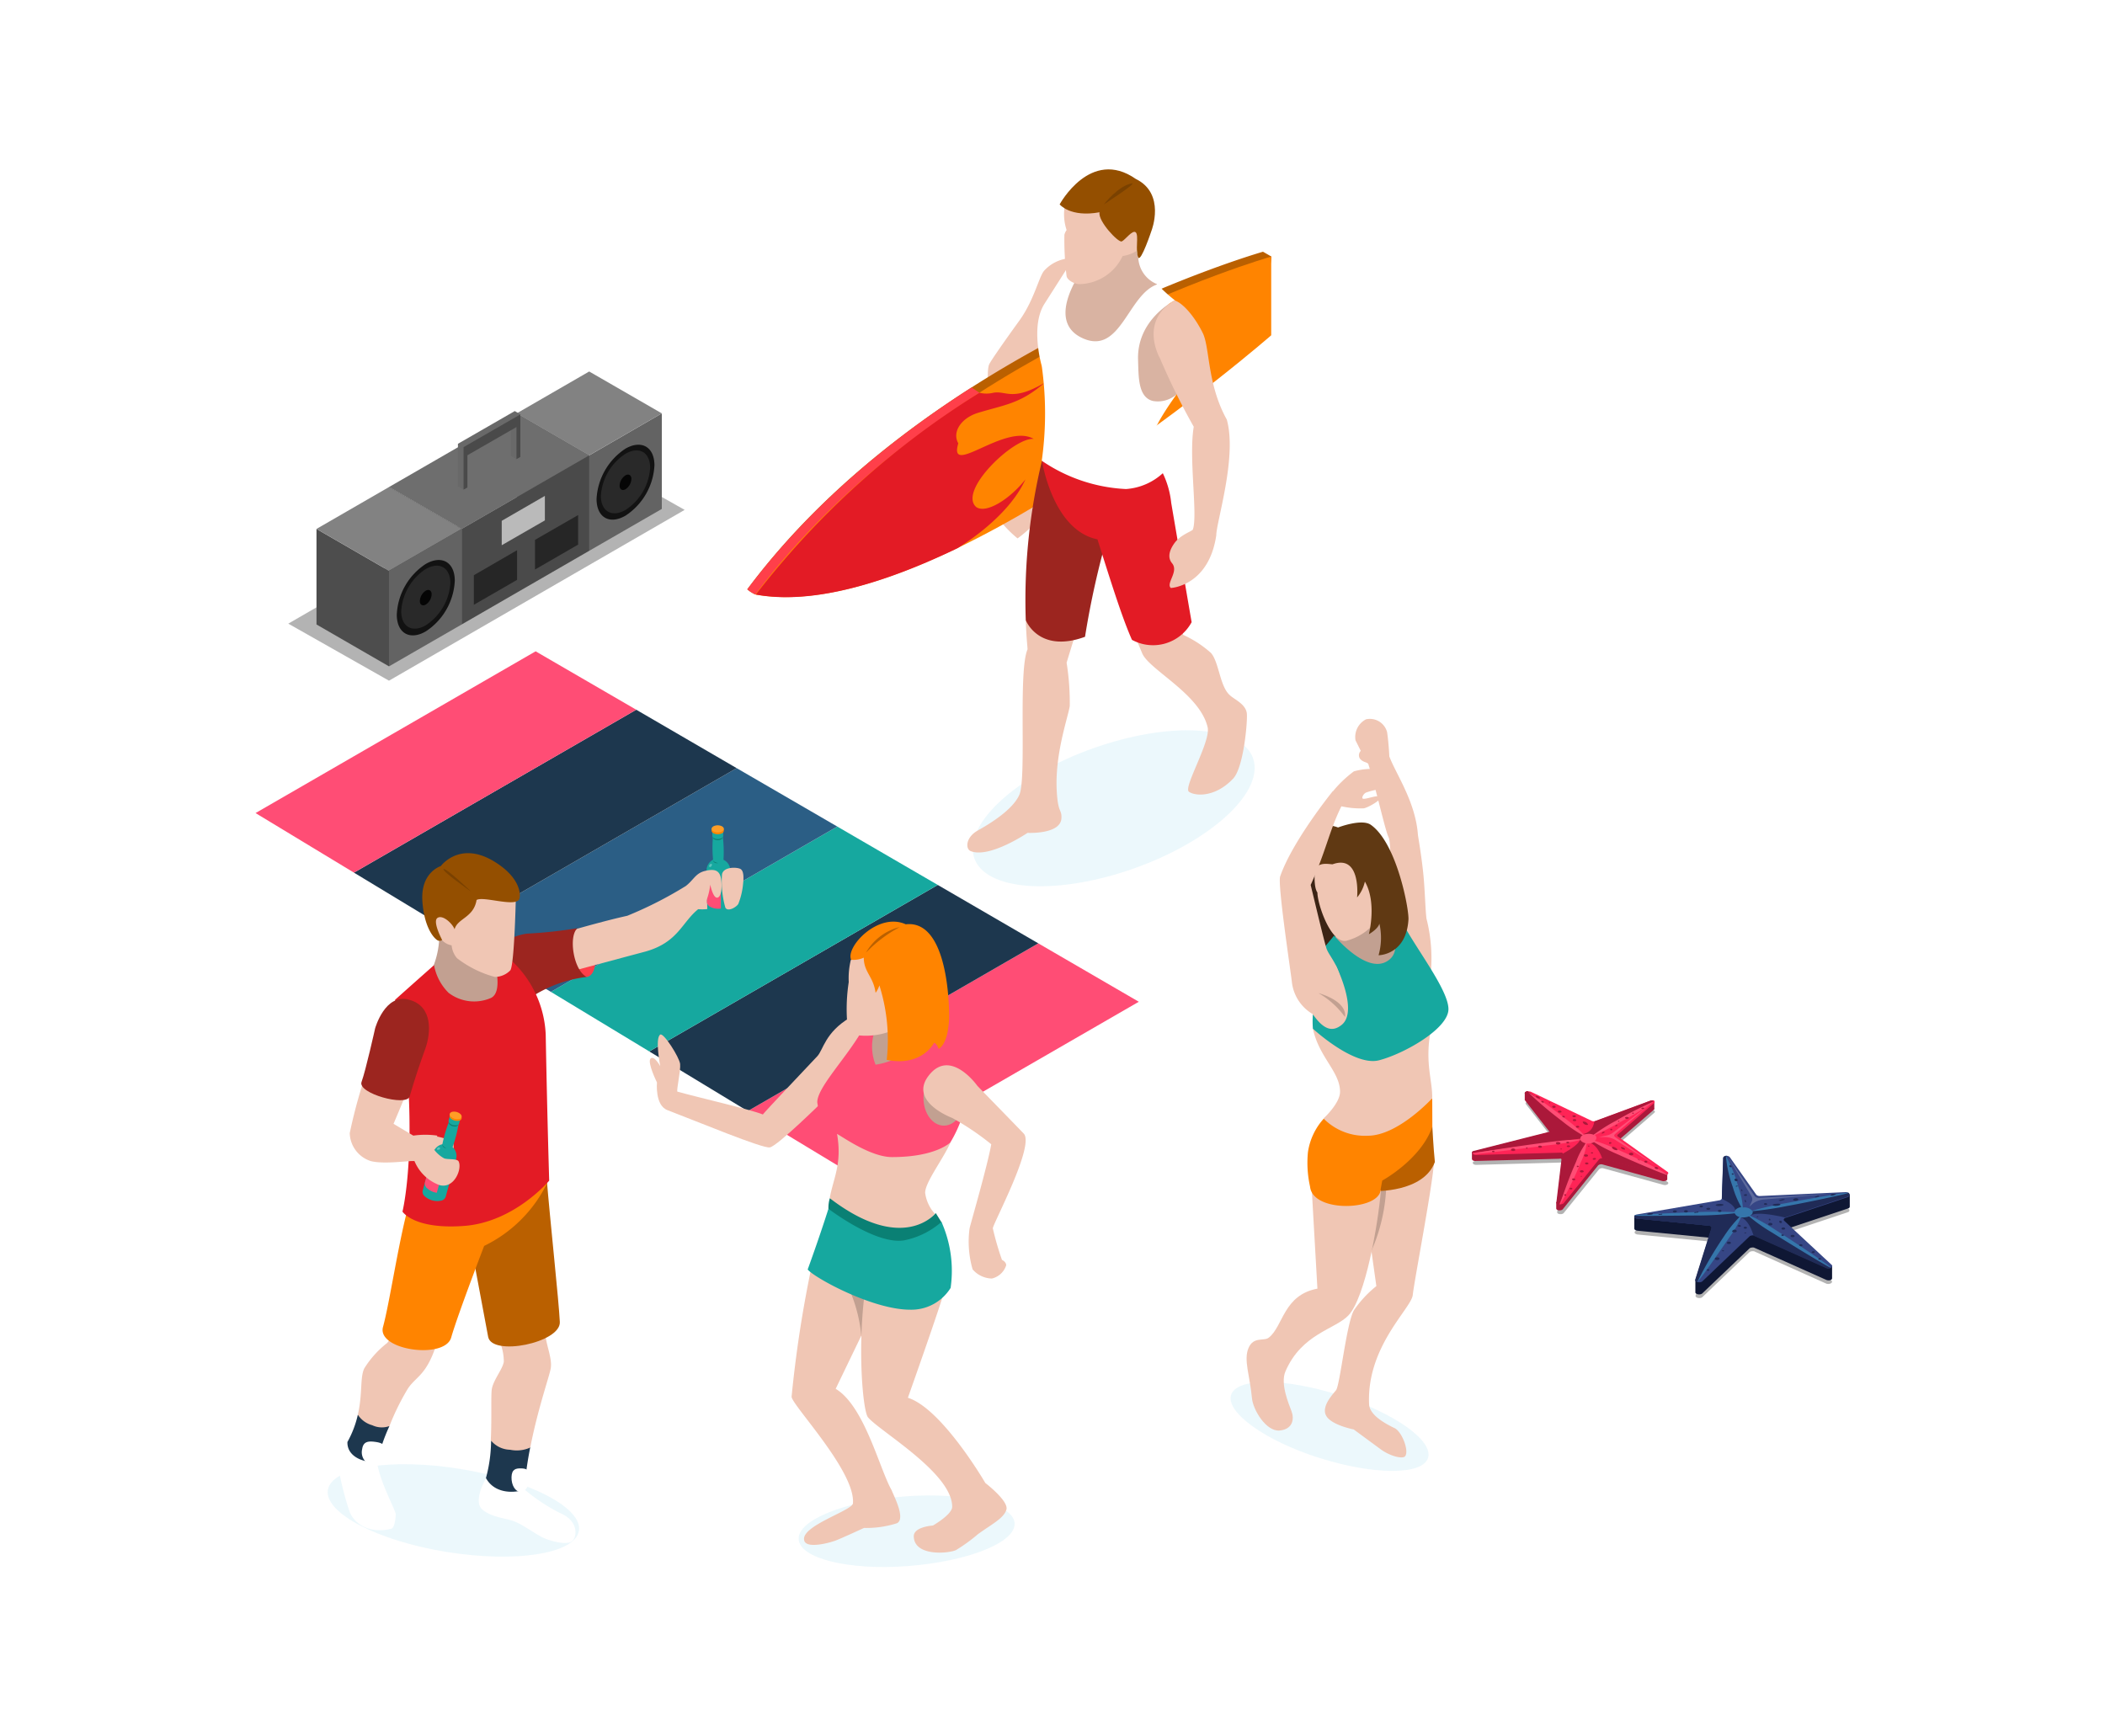 <svg xmlns="http://www.w3.org/2000/svg" viewBox="0 0 200 165"><defs><style>.cls-1,.cls-23,.cls-38{fill:#fff;}.cls-2{fill:#ff4d75;}.cls-3{fill:#1d374e;}.cls-4{fill:#16a89f;}.cls-5{fill:#2b5e85;}.cls-38,.cls-6{opacity:0.3;}.cls-7{fill:#4d4d4d;}.cls-8{fill:#636363;}.cls-9{fill:#828282;}.cls-10{fill:#2b2b2b;}.cls-11{fill:#4a4a4a;}.cls-12{fill:#bababa;}.cls-13{fill:#262626;}.cls-14{fill:#6e6e6e;}.cls-15{fill:#121212;}.cls-16{fill:#292929;}.cls-17{fill:#050505;}.cls-18{fill:#696969;}.cls-19{fill:#0f1734;}.cls-20{fill:#364685;}.cls-21{fill:#202b57;}.cls-22{fill:#3576ab;}.cls-23{opacity:0.2;}.cls-24{fill:#ab183a;}.cls-25{fill:#ff2456;}.cls-26{fill:#3eb5e5;opacity:0.1;}.cls-27{fill:#f0c6b4;}.cls-28{fill:#ba6000;}.cls-29{fill:#ff3f4a;}.cls-30{fill:#ff8400;}.cls-31{fill:#e31b25;}.cls-32{fill:#d9b3a2;}.cls-33{fill:#9c251f;}.cls-34{fill:#944f00;}.cls-35{fill:#7a4100;}.cls-36{fill:#0a8074;}.cls-37{fill:#24d2c1;}.cls-39{fill:#ff9d26;}.cls-40{fill:#c2a091;}.cls-41{fill:#3c2415;}.cls-42{fill:#603913;}</style></defs><g id="レイヤー_2" data-name="レイヤー 2"><g id="文字"><rect class="cls-1" width="200" height="165"/><polygon class="cls-2" points="71.04 105.58 80.4 111.24 108.2 95.19 98.65 89.64 71.04 105.58"/><polygon class="cls-3" points="61.69 99.91 71.04 105.58 98.65 89.64 89.1 84.09 61.69 99.91"/><polygon class="cls-4" points="52.34 94.25 61.69 99.91 89.1 84.09 79.55 78.54 52.34 94.25"/><polygon class="cls-5" points="42.98 88.58 52.34 94.25 79.55 78.54 69.99 72.99 42.98 88.58"/><polygon class="cls-3" points="33.63 82.92 42.98 88.58 69.99 72.99 60.45 67.44 33.63 82.92"/><polygon class="cls-2" points="24.28 77.26 33.63 82.92 60.45 67.44 50.89 61.89 24.28 77.26"/><polygon class="cls-6" points="65.05 48.45 36.96 64.68 27.39 59.26 55.47 43.04 65.05 48.45"/><polygon class="cls-7" points="55.98 52.34 49.09 48.36 49.09 39.28 55.98 43.27 55.98 52.34"/><polygon class="cls-8" points="62.88 48.36 55.98 52.34 55.98 43.27 62.88 39.28 62.88 48.36"/><polygon class="cls-9" points="62.88 39.28 55.98 43.27 49.09 39.28 55.98 35.3 62.88 39.28"/><polygon class="cls-10" points="43.86 59.34 36.96 55.36 36.96 46.28 43.86 50.26 43.86 59.34"/><polygon class="cls-11" points="55.98 52.34 43.86 59.34 43.86 50.26 55.98 43.27 55.98 52.34"/><polygon class="cls-12" points="51.77 49.45 47.67 51.81 47.67 49.49 51.77 47.12 51.77 49.45"/><polygon class="cls-13" points="54.93 51.75 50.83 54.12 50.83 51.3 54.93 48.94 54.93 51.75"/><polygon class="cls-13" points="49.13 52.28 49.13 55.1 45.02 57.47 45.02 54.66 49.13 52.28"/><polygon class="cls-14" points="55.98 43.27 43.86 50.26 36.96 46.28 49.09 39.28 55.98 43.27"/><polygon class="cls-7" points="36.96 63.32 30.07 59.34 30.07 50.26 36.96 54.24 36.96 63.32"/><polygon class="cls-8" points="43.86 59.34 36.96 63.32 36.96 54.24 43.86 50.26 43.86 59.34"/><polygon class="cls-9" points="43.86 50.26 36.96 54.24 30.07 50.26 36.96 46.28 43.86 50.26"/><path class="cls-15" d="M59.43,42.63c1.52-.87,2.75-.16,2.75,1.59A6.08,6.08,0,0,1,59.43,49c-1.52.88-2.75.17-2.75-1.59A6.1,6.1,0,0,1,59.43,42.63Z"/><path class="cls-16" d="M59.43,43.12c1.29-.75,2.34-.15,2.34,1.34a5.17,5.17,0,0,1-2.34,4c-1.29.74-2.34.14-2.34-1.35A5.15,5.15,0,0,1,59.43,43.12Z"/><path class="cls-17" d="M59.43,45.17c.31-.18.56,0,.56.32a1.23,1.23,0,0,1-.56,1c-.31.18-.56,0-.56-.33A1.23,1.23,0,0,1,59.43,45.17Z"/><path class="cls-15" d="M40.45,53.59c1.52-.88,2.76-.17,2.76,1.59A6.09,6.09,0,0,1,40.45,60c-1.52.88-2.75.16-2.75-1.59A6.08,6.08,0,0,1,40.45,53.59Z"/><path class="cls-16" d="M40.45,54.07c1.29-.74,2.34-.14,2.34,1.35a5.18,5.18,0,0,1-2.34,4c-1.29.74-2.33.14-2.33-1.35A5.17,5.17,0,0,1,40.45,54.07Z"/><path class="cls-17" d="M40.45,56.13c.31-.18.56,0,.56.32a1.22,1.22,0,0,1-.56,1c-.3.18-.56,0-.56-.32A1.24,1.24,0,0,1,40.45,56.13Z"/><polygon class="cls-18" points="49.44 39.38 49.07 43.63 48.53 43.32 48.53 40.26 44.04 42.49 44.04 46.53 43.51 46.22 43.51 42.17 48.91 39.06 49.44 39.38"/><polygon class="cls-11" points="49.44 43.42 49.07 43.63 49.07 40.58 44.41 43.26 44.41 46.32 44.04 46.53 44.04 42.49 49.44 39.38 49.44 43.42"/><path class="cls-6" d="M175.33,114.79l-8.11.37a.45.45,0,0,1-.33-.11l-2.54-3.6a.46.46,0,0,0-.35-.1h0a.32.32,0,0,0-.27.17l-.13,3.89c0,.08-.12.14-.25.16l-7.8,1.34c-.32.06-.33.32,0,.39l6.85.67c.16,0,.25.13.23.22l-1.53,4.92c-.05.21.4.32.63.16l4.5-4.3a.52.52,0,0,1,.2-.07.91.91,0,0,1,.23,0l6.87,3.08c.31.1.66-.1.49-.28l-4.48-4.27c-.08-.09-.05-.2.08-.26l6-2C175.84,115,175.67,114.78,175.33,114.79Z"/><path class="cls-19" d="M171.75,114.61l-4.54.2a.44.44,0,0,1-.33-.1l-2.54-3.61a.46.46,0,0,0-.35-.1h0a.32.32,0,0,0-.27.17l-.13,3.89c0,.08-.12.14-.25.17l-3.55.61-.05-.26-4.46,0v1.16h0c0,.08.08.17.24.2l6.86.67c.16,0,.26.13.24.22l-1.18,3.81h-.36v1.12c-.05.21.41.32.64.16l4.51-4.3a.4.4,0,0,1,.19-.07.58.58,0,0,1,.23,0l6.89,3.08c.26.09.54,0,.53-.18h0v-1.13l-1.93-1.21-.16.29-2.44-2.33c-.08-.08-.05-.19.08-.25l6-2a.18.18,0,0,0,.13-.16h0v-1.16h-4Z"/><path class="cls-20" d="M175.34,113.28l-8.13.37a.49.49,0,0,1-.33-.11l-2.54-3.6a.46.46,0,0,0-.35-.11h0a.32.32,0,0,0-.27.17l-.13,3.9a.3.3,0,0,1-.25.16l-7.81,1.34c-.33.06-.33.33,0,.39l6.86.68c.16,0,.26.12.24.22l-1.54,4.92c-.05.21.41.32.64.16l4.51-4.3a.4.4,0,0,1,.19-.07.45.45,0,0,1,.23,0l6.89,3.08c.31.1.66-.1.49-.28L169.52,116c-.08-.09-.05-.19.08-.26l6-2C175.85,113.52,175.68,113.27,175.34,113.28Z"/><path class="cls-21" d="M165.16,115.25s-9.84.22-9.87.26,0,.24.21.28l6.86.68c.16,0,.26.12.24.22l-1.54,4.92c0,.11.08.19.22.22l4.14-6.28S165.88,115.26,165.16,115.25Z"/><path class="cls-21" d="M165.43,115.68c.86.37,1.14,1.72,1.2,1.75l6.89,3.08a.52.52,0,0,0,.43,0l-7.8-5C166.07,115.41,165.35,115.69,165.43,115.68Z"/><path class="cls-21" d="M175.62,113.34a107.41,107.41,0,0,1-10.79,1.94c-1,0-9.53.22-9.54.23s0,.24.21.28l6.86.68,2.74-1.15,1.2.23c.46-.56,3.3.14,3.3.14l6-2C175.76,113.56,175.75,113.42,175.62,113.34Z"/><path class="cls-21" d="M164,109.83h0a.32.32,0,0,0-.27.17l-.13,3.9c0,.07,1.45.57,1.25,1.3,0,0,.8-.34.73-.41l-1.56-5Z"/><path class="cls-22" d="M175.62,113.34c-.05-.08-4.15.64-6,1a29.88,29.88,0,0,0-3.14.71,1,1,0,0,0-.89-.31,6.89,6.89,0,0,0-.42-1.93,14.47,14.47,0,0,0-1.19-3,11.38,11.38,0,0,0,.66,3,8.57,8.57,0,0,0,.8,1.89c-.37.06-.62.25-.63.47-.41,0-1.77-.06-3.38,0-1.94.06-6.16.25-6.15.33s4.24,0,6.17,0a33.08,33.08,0,0,0,3.37-.21s0,0,0,0a.62.62,0,0,0,.46.35,11.22,11.22,0,0,0-1.44,1.78,37.62,37.62,0,0,0-2.58,4.4c.13,0,2.36-3.24,3.08-4.28a8.7,8.7,0,0,0,1.07-1.87,1.4,1.4,0,0,0,.41,0,1.58,1.58,0,0,0,.36-.09,15.44,15.44,0,0,0,2.15,1.52c1.31.82,5.49,3.4,5.6,3.34s-3.9-2.73-5.21-3.55a18.21,18.21,0,0,0-2.44-1.37c.19-.11.29-.27.23-.43h0a32.77,32.77,0,0,0,3.27-.49C171.64,114.27,175.66,113.42,175.62,113.34Z"/><path class="cls-23" d="M166.72,113.67l-2.5-3.65,2.2,3.67a.54.54,0,0,1,0,.52l-.2.44.3-.27a2,2,0,0,1,1.09-.4l6.09-.52-6.58.37A.52.52,0,0,1,166.72,113.67Z"/><path class="cls-21" d="M162.12,114.88c0,.05.11.09.22.08s.17-.07.16-.12-.12-.09-.23-.07S162.1,114.83,162.12,114.88Z"/><path class="cls-21" d="M163.22,115.08a.2.2,0,0,0,.2.08c.09,0,.16-.06.14-.12a.2.2,0,0,0-.2-.08C163.26,115,163.2,115,163.22,115.08Z"/><path class="cls-21" d="M161.47,114.65c0,.06.11.09.2.08s.15-.06.14-.11-.11-.09-.2-.08S161.45,114.6,161.47,114.65Z"/><path class="cls-21" d="M160,115.12c0,.06.12.1.22.09s.17-.07.15-.13-.12-.1-.22-.09S160,115.06,160,115.12Z"/><path class="cls-21" d="M158.19,115.11a.09.09,0,0,0,.1,0s.07,0,.06,0,0,0-.09,0S158.18,115.08,158.19,115.11Z"/><path class="cls-21" d="M157.56,115.42a.26.26,0,0,0,.2,0c.1,0,.18,0,.17-.06s-.1,0-.2,0S157.55,115.39,157.56,115.42Z"/><path class="cls-21" d="M165.44,113s0,.05,0,.1.06.1.09.09.05-.05,0-.1S165.48,113,165.44,113Z"/><path class="cls-21" d="M165.69,113.57a.17.17,0,0,0,.17.06c.08,0,.13,0,.12-.09s-.09-.06-.17-.05S165.68,113.53,165.69,113.57Z"/><path class="cls-21" d="M165.78,114s0,.06,0,.13.06.12.1.12,0-.07,0-.13S165.81,114,165.78,114Z"/><path class="cls-21" d="M164.91,112a.11.11,0,0,0-.11.14.19.19,0,0,0,.19.1c.08,0,.13-.07.11-.13A.18.18,0,0,0,164.91,112Z"/><path class="cls-21" d="M164.6,111.5s-.08,0-.06.07a.1.1,0,0,0,.1.05c.05,0,.08,0,.07-.07A.1.1,0,0,0,164.6,111.5Z"/><path class="cls-21" d="M164.92,112.74a.09.09,0,0,0,.1,0s.08,0,.07-.06-.06,0-.1,0S164.91,112.71,164.92,112.74Z"/><path class="cls-21" d="M164.39,110.73c-.06,0-.1,0-.08.1a.12.12,0,0,0,.14.08c.06,0,.09,0,.07-.1A.13.13,0,0,0,164.39,110.73Z"/><path class="cls-21" d="M167.59,114.43a.19.19,0,0,0,.18.06c.08,0,.13,0,.12-.09a.16.16,0,0,0-.17-.07C167.63,114.34,167.58,114.38,167.59,114.43Z"/><path class="cls-21" d="M168.76,114.39c-.21,0-.36.08-.34.13s.19.08.4.06.36-.08.34-.14S169,114.36,168.76,114.39Z"/><path class="cls-21" d="M163.37,114.4c-.21,0-.37.07-.36.12s.19.09.39.08.37-.07.36-.12S163.57,114.39,163.37,114.4Z"/><path class="cls-21" d="M169,114.08s.15.06.31,0,.28-.06.27-.1-.16-.06-.32,0S169,114,169,114.08Z"/><path class="cls-21" d="M156.76,115.28c-.16,0-.28.06-.27.1s.15.07.32.05.28-.07.26-.11S156.92,115.26,156.76,115.28Z"/><path class="cls-21" d="M171.83,113.94c-.1,0-.19,0-.18,0h.2a.53.53,0,0,0,.19,0Z"/><path class="cls-21" d="M158.94,115.13c0,.05.12.09.22.08s.18-.07.17-.12-.12-.09-.23-.08S158.92,115.07,158.94,115.13Z"/><path class="cls-21" d="M161.16,115.16c-.1,0-.18,0-.18.07s.11,0,.22,0,.18,0,.17-.07S161.27,115.15,161.16,115.16Z"/><path class="cls-21" d="M170.36,114c0,.07.15.11.29.1s.23-.08.21-.15-.15-.11-.29-.09S170.34,114,170.36,114Z"/><path class="cls-21" d="M172.41,113.75s.12.07.23,0,.2,0,.19-.09-.12-.06-.23,0S172.4,113.71,172.41,113.75Z"/><path class="cls-21" d="M173.92,113.59s.13.06.28,0,.24-.06.23-.1-.14-.06-.28-.05S173.9,113.55,173.92,113.59Z"/><path class="cls-21" d="M168.11,115.81s-.06,0-.05.08.06.08.1.07.06,0,.05-.08A.09.09,0,0,0,168.11,115.81Z"/><path class="cls-21" d="M169.14,116a.08.08,0,0,0-.08.12.14.14,0,0,0,.15.1.1.1,0,0,0,.09-.13A.15.15,0,0,0,169.14,116Z"/><path class="cls-21" d="M168,116.35c0,.06.13.1.24.09s.18-.07.16-.14-.13-.11-.24-.1S168,116.28,168,116.35Z"/><path class="cls-21" d="M166.88,115.65s.06,0,.11,0,.08,0,.07-.06a.1.1,0,0,0-.1,0C166.91,115.6,166.87,115.63,166.88,115.65Z"/><path class="cls-21" d="M170.13,117.47c0,.06.12.1.23.09s.17-.07.15-.13-.12-.1-.23-.09S170.11,117.41,170.13,117.47Z"/><path class="cls-21" d="M170.94,118.34s.1.09.19.08.15-.06.13-.11-.1-.09-.19-.08S170.92,118.29,170.94,118.34Z"/><path class="cls-21" d="M172.12,119a.17.17,0,0,0,.17.06c.08,0,.14,0,.12-.1s-.09-.07-.17-.06S172.11,119,172.12,119Z"/><path class="cls-21" d="M171,117.77s0,0,.08,0,.06,0,.05,0,0,0-.07,0S171,117.75,171,117.77Z"/><path class="cls-21" d="M169.26,116.76c0,.06.11.09.21.08s.16-.06.14-.12a.21.21,0,0,0-.21-.08C169.31,116.65,169.25,116.71,169.26,116.76Z"/><path class="cls-21" d="M169.24,117.38s.07.06.14.06.11,0,.09-.08-.07-.07-.14-.06S169.23,117.34,169.24,117.38Z"/><path class="cls-21" d="M172.76,119.64s.08.07.15.06.12,0,.11-.08-.08-.08-.15-.07S172.74,119.6,172.76,119.64Z"/><path class="cls-21" d="M165.67,116.68a.18.18,0,0,0,.19.07c.08,0,.14-.06.12-.11a.19.19,0,0,0-.18-.07C165.71,116.58,165.66,116.63,165.67,116.68Z"/><path class="cls-21" d="M165.11,116.5s.09.08.17.07.13,0,.12-.1a.19.19,0,0,0-.18-.06C165.14,116.42,165.09,116.46,165.11,116.5Z"/><path class="cls-21" d="M164.57,117c0,.07.14.11.26.1s.2-.08.18-.15a.26.26,0,0,0-.26-.1C164.63,116.89,164.55,117,164.57,117Z"/><path class="cls-21" d="M164.08,118.12c0,.06.12.1.22.09s.18-.07.16-.13-.12-.11-.23-.09S164.06,118.05,164.08,118.12Z"/><path class="cls-21" d="M162.94,119.63c0,.07.14.12.26.1s.2-.08.18-.15a.26.26,0,0,0-.26-.1C163,119.49,162.92,119.56,162.94,119.63Z"/><path class="cls-21" d="M163.59,118.85s.06.05.12.05.09,0,.08-.07-.07,0-.12,0S163.58,118.82,163.59,118.85Z"/><path class="cls-21" d="M165.73,117.19s.05,0,.1,0,.08,0,.07-.06-.06,0-.1,0S165.72,117.16,165.73,117.19Z"/><path class="cls-21" d="M162.16,120.7s.07.07.14.06.12,0,.11-.09-.08-.06-.15-.06S162.14,120.66,162.16,120.7Z"/><path class="cls-6" d="M153.72,108.94a.12.12,0,0,1,0-.2l3.46-3a.13.13,0,0,0,0-.21h0a.49.49,0,0,0-.36,0l-5.22,1.93a.56.56,0,0,1-.34,0l-5.77-2.76c-.25-.11-.6,0-.53.2l2.63,3.37c0,.08,0,.17-.18.21l-7.3,1.85c-.29.08-.21.34.12.36l8-.22.19,0a.18.18,0,0,1,.08.12l-.55,4.61c0,.19.47.24.62.07l3.36-4.16a.46.46,0,0,1,.38-.1l5.78,1.59c.3.05.54-.15.35-.29Z"/><path class="cls-24" d="M153.72,108.6a.11.11,0,0,1,0-.19l3.46-3a.11.11,0,0,0,0-.09h0v-.61h-.66v.53l-5,1.85a.44.44,0,0,1-.34,0l-5.76-2.75v-.48h-.55v.62h0a.09.09,0,0,0,0,.05l2.63,3.37c0,.09,0,.18-.18.22l-6.74,1.36h-.73v.62c0,.1.08.21.29.22l8-.21a.38.38,0,0,1,.19,0s.08.07.08.11l-.48,4h-.07v.61c0,.2.47.25.62.08l3.36-4.17a.46.46,0,0,1,.38-.1l5.78,1.6c.23,0,.41-.07.41-.19v-.58h-.71Z"/><path class="cls-25" d="M153.72,108a.12.12,0,0,1,0-.2l3.46-3c.07-.07,0-.15,0-.21h0a.49.49,0,0,0-.36,0l-5.22,1.93a.56.56,0,0,1-.34,0l-5.77-2.76c-.25-.12-.6,0-.53.19l2.63,3.38c0,.08,0,.17-.18.21l-7.3,1.85c-.29.08-.21.34.12.36l8-.22a.53.53,0,0,1,.19,0,.18.18,0,0,1,.08.12l-.55,4.61c0,.19.47.24.62.07l3.36-4.17a.46.46,0,0,1,.38-.09l5.78,1.59c.3,0,.54-.15.35-.3Z"/><path class="cls-24" d="M145.15,103.69c-.17,0-.32.12-.27.23l2.63,3.38c0,.08,0,.17-.18.21l-7.3,1.85c-.14,0-.2.12-.17.2l10.42-1.38s.62,0,.27-.28C150.55,107.9,145.22,103.68,145.15,103.69Z"/><path class="cls-24" d="M150.11,108.24c0,.57-1.69,1.39-1.69,1.43l-.55,4.61c0,.1.13.16.27.17l2.58-6C150.79,108.39,150.06,108.22,150.11,108.24Z"/><path class="cls-24" d="M145.15,103.69c-.17,0-.32.12-.27.23l2.63,3.38,2.91.61.31.66c1-.09,1.5,1.52,1.5,1.52l5.78,1.59a.38.38,0,0,0,.41-.14,68.81,68.81,0,0,1-8.08-3.76C149.78,107.37,145.17,103.69,145.15,103.69Z"/><path class="cls-24" d="M157.1,104.61h0a.49.49,0,0,0-.36,0l-5.22,1.93c-.11,0,0,.93-1.08,1.22a3.66,3.66,0,0,0,.91.11l5.76-3.23h0Z"/><path class="cls-2" d="M154.06,109.4a20,20,0,0,0-2.54-1,.32.32,0,0,0,0-.55,20,20,0,0,0,2.33-1.18,28.9,28.9,0,0,0,3.3-2,32.55,32.55,0,0,0-3.64,1.84,15.84,15.84,0,0,0-2.09,1.32,1.27,1.27,0,0,0-.94,0,11.84,11.84,0,0,0-1.71-1.5,38.3,38.3,0,0,0-3.58-2.54,35.23,35.23,0,0,0,3.19,2.71,15,15,0,0,0,2,1.38h0a.35.35,0,0,0-.22.39,28.77,28.77,0,0,0-3.09.27c-1.74.21-7.17,1-7.14,1.11s5.5-.62,7.24-.83a27,27,0,0,0,3-.49.49.49,0,0,0,.19.19,1.05,1.05,0,0,0,.31.12,7.1,7.1,0,0,0-.91,1.72,37.13,37.13,0,0,0-1.56,4.18,33.94,33.94,0,0,0,2-4.11,6.51,6.51,0,0,0,.56-1.77,1.22,1.22,0,0,0,.69-.13h0a16.93,16.93,0,0,0,2.33,1.19c1.39.64,4.57,2,4.66,1.92S155.46,110,154.06,109.4Z"/><path class="cls-23" d="M153.43,107.78l3.55-3-3.73,2.85a1.58,1.58,0,0,1-.67.28l-.69.14h.52a2,2,0,0,1,1.08.28l3.81,2.42-3.85-2.71A.16.16,0,0,1,153.43,107.78Z"/><path class="cls-24" d="M149.48,106.37c-.06,0-.06.1,0,.14a.29.29,0,0,0,.24,0c.06,0,.05-.09,0-.14A.27.27,0,0,0,149.48,106.37Z"/><path class="cls-24" d="M149.78,107c-.06,0-.06.1,0,.13a.22.22,0,0,0,.22,0c.06,0,.06-.09,0-.13A.28.28,0,0,0,149.78,107Z"/><path class="cls-24" d="M149.45,106c-.07,0-.07.1,0,.13a.24.24,0,0,0,.23,0c.06,0,.06-.09,0-.13A.28.28,0,0,0,149.45,106Z"/><path class="cls-24" d="M148.07,105.55a.08.08,0,0,0,0,.15.29.29,0,0,0,.24,0c.07,0,.07-.1,0-.14A.29.29,0,0,0,148.07,105.55Z"/><path class="cls-24" d="M147.17,104.82a.11.11,0,0,0,.11,0s0,0,0-.06a.11.11,0,0,0-.11,0S147.14,104.8,147.17,104.82Z"/><path class="cls-24" d="M146.43,104.64s0,.06.07.1.15.06.18,0,0-.06-.07-.1A.22.22,0,0,0,146.43,104.64Z"/><path class="cls-24" d="M153.45,107a.24.24,0,0,0,.16,0c.06,0,.09-.08.07-.09a.27.27,0,0,0-.15,0C153.46,107,153.43,107,153.45,107Z"/><path class="cls-24" d="M153,107.28s0,.07,0,.1a.17.17,0,0,0,.17,0c.05,0,0-.07,0-.1A.2.2,0,0,0,153,107.28Z"/><path class="cls-24" d="M152.18,107.72a.3.3,0,0,0,.18-.06c.08,0,.12-.09.1-.1a.34.34,0,0,0-.18,0C152.2,107.66,152.16,107.71,152.18,107.72Z"/><path class="cls-24" d="M154.46,106.16c-.07,0-.09.1,0,.13a.22.22,0,0,0,.23,0c.08,0,.09-.1,0-.13A.3.3,0,0,0,154.46,106.16Z"/><path class="cls-24" d="M155.09,105.74s0,.06,0,.08a.15.15,0,0,0,.13,0s0,0,0-.07A.15.15,0,0,0,155.09,105.74Z"/><path class="cls-24" d="M153.74,106.51a0,0,0,0,0,0,.07.11.11,0,0,0,.11,0s0,0,0-.07A.24.24,0,0,0,153.74,106.51Z"/><path class="cls-24" d="M156,105.27c-.06,0-.07.08,0,.1a.21.21,0,0,0,.17,0c.06,0,.07-.08,0-.1A.24.24,0,0,0,156,105.27Z"/><path class="cls-24" d="M152.88,108.56s0,.07,0,.1a.19.19,0,0,0,.19,0,.06.06,0,0,0,0-.11A.21.21,0,0,0,152.88,108.56Z"/><path class="cls-24" d="M153.17,109c-.06,0,0,.12.13.2a.52.52,0,0,0,.36.09c.06,0,0-.13-.13-.21S153.23,108.93,153.17,109Z"/><path class="cls-24" d="M150.4,106.58c-.06,0,0,.13.1.22a.48.48,0,0,0,.35.09c.07,0,0-.13-.1-.21A.44.44,0,0,0,150.4,106.58Z"/><path class="cls-24" d="M154,109s0,.1.1.16.23.1.28.07,0-.1-.1-.16A.38.38,0,0,0,154,109Z"/><path class="cls-24" d="M145.93,104.15c-.05,0,0,.1.11.16a.35.35,0,0,0,.27.07c.05,0,0-.1-.1-.16S146,104.12,145.93,104.15Z"/><path class="cls-24" d="M155.7,110.18a.41.41,0,0,0-.15-.07s0,0,.11.09.13.07.15.06S155.77,110.22,155.7,110.18Z"/><path class="cls-24" d="M147.52,105.1c-.06,0-.05.1,0,.14a.25.25,0,0,0,.24,0c.06,0,.06-.1,0-.14A.28.28,0,0,0,147.52,105.1Z"/><path class="cls-24" d="M148.43,106.05s0,.07.07.11a.22.22,0,0,0,.19,0s0-.07-.07-.11A.26.26,0,0,0,148.43,106.05Z"/><path class="cls-24" d="M154.83,109.57c-.08,0-.07.12,0,.17a.31.31,0,0,0,.31,0c.07,0,.06-.12,0-.17A.3.3,0,0,0,154.83,109.57Z"/><path class="cls-24" d="M156.23,110.33s0,.09.06.13a.26.26,0,0,0,.22,0s0-.09,0-.13A.29.29,0,0,0,156.23,110.33Z"/><path class="cls-24" d="M157.22,110.92c-.05,0,0,.09.08.14a.3.3,0,0,0,.26,0s0-.09-.09-.14A.28.28,0,0,0,157.22,110.92Z"/><path class="cls-24" d="M151.18,109.51s-.07.07,0,.08a.15.15,0,0,0,.14,0c.05,0,.07-.06,0-.08S151.24,109.49,151.18,109.51Z"/><path class="cls-24" d="M151.4,110.06c-.07,0-.09.09-.05.12a.23.23,0,0,0,.21,0c.07,0,.09-.1.05-.12A.23.23,0,0,0,151.4,110.06Z"/><path class="cls-24" d="M150.55,109.72c-.07,0-.07.11,0,.16a.32.32,0,0,0,.27,0c.08,0,.08-.12,0-.16A.34.34,0,0,0,150.55,109.72Z"/><path class="cls-24" d="M150.89,108.87a0,0,0,0,0,0,.07.13.13,0,0,0,.12,0,0,0,0,0,0,0-.07A.13.13,0,0,0,150.89,108.87Z"/><path class="cls-24" d="M150.16,111.23c-.07,0-.08.11,0,.15a.28.28,0,0,0,.25,0c.08,0,.08-.11,0-.15A.28.28,0,0,0,150.16,111.23Z"/><path class="cls-24" d="M149.41,112c-.06,0-.06.09,0,.13a.28.28,0,0,0,.22,0c.06,0,.06-.09,0-.12A.24.24,0,0,0,149.41,112Z"/><path class="cls-24" d="M149.16,112.89c-.06,0-.06.08,0,.11a.23.23,0,0,0,.2,0,.06.06,0,0,0,0-.11A.21.21,0,0,0,149.16,112.89Z"/><path class="cls-24" d="M150.2,111.81a.1.1,0,0,0,.09,0,0,0,0,0,0,0-.06.14.14,0,0,0-.09,0S150.18,111.8,150.2,111.81Z"/><path class="cls-24" d="M150.65,110.48c-.06,0-.07.1,0,.14a.22.22,0,0,0,.22,0c.07,0,.07-.1,0-.13A.27.27,0,0,0,150.65,110.48Z"/><path class="cls-24" d="M149.82,110.79s0,.07,0,.09a.14.14,0,0,0,.15,0s.05-.06,0-.09A.19.19,0,0,0,149.82,110.79Z"/><path class="cls-24" d="M148.63,113.5s0,.07,0,.1a.17.17,0,0,0,.17,0s0-.07,0-.1A.2.2,0,0,0,148.63,113.5Z"/><path class="cls-24" d="M148.92,108.86a.06.06,0,0,0,0,.12.23.23,0,0,0,.2,0,.06.06,0,0,0,0-.12A.23.23,0,0,0,148.92,108.86Z"/><path class="cls-24" d="M148.86,108.52c-.06,0-.06.08,0,.11a.23.23,0,0,0,.2,0,.06.06,0,0,0,0-.11A.21.21,0,0,0,148.86,108.52Z"/><path class="cls-24" d="M147.89,108.55c-.08,0-.08.13,0,.17a.3.3,0,0,0,.29,0,.08.08,0,0,0,0-.16A.33.33,0,0,0,147.89,108.55Z"/><path class="cls-24" d="M146.2,108.89a.08.08,0,0,0,0,.15.28.28,0,0,0,.25,0c.07,0,.07-.1,0-.14A.27.27,0,0,0,146.2,108.89Z"/><path class="cls-24" d="M143.62,109.17a.09.09,0,0,0,0,.17.37.37,0,0,0,.29,0c.08,0,.08-.12,0-.17A.33.33,0,0,0,143.62,109.17Z"/><path class="cls-24" d="M145,109.06s0,0,0,.07a.15.15,0,0,0,.13,0s0,0,0-.07A.1.1,0,0,0,145,109.06Z"/><path class="cls-24" d="M148.27,109.15s0,0,0,.06a.11.11,0,0,0,.11,0s0,0,0-.06A.11.11,0,0,0,148.27,109.15Z"/><path class="cls-24" d="M141.8,109.37c-.05,0-.05.07,0,.1a.25.25,0,0,0,.17,0,.06.06,0,0,0,0-.1A.17.17,0,0,0,141.8,109.37Z"/><path class="cls-26" d="M96.8,74.7c5.48-3.92,14-6.16,18.94-5s4.57,5.28-.91,9.21-14,6.16-18.94,5S91.32,78.63,96.8,74.7Z"/><path class="cls-27" d="M94,34.59c.17-.35,1.42-2.15,2.84-4.11s1.86-4.17,2.37-4.76a3.64,3.64,0,0,1,2.64-1.19l-1.14,7.65A20,20,0,0,1,97,35.5c.86,4.74-.45,7.65,0,9.1,1.09.55-.23,2.83,1.68,4.28,0,.87-2,2.28-2,2.28s-2-1.6-2-2.6.13-3.59.13-3.59S93.4,35.69,94,34.59Z"/><path class="cls-28" d="M120,23.92l.8.46-.79,7S90.07,57.5,72.58,56.23a2,2,0,0,0-.81.26A3.12,3.12,0,0,1,71,56C88.12,33,120,23.92,120,23.92Z"/><path class="cls-29" d="M92.31,36.82l.75.5S87.91,51.89,72.58,56.23a2,2,0,0,0-.81.26A3.12,3.12,0,0,1,71,56C77,48,84.73,41.66,92.31,36.82Z"/><path class="cls-30" d="M120.78,24.38v7.48S89,59.64,71.77,56.49C88.92,33.47,120.78,24.38,120.78,24.38Z"/><path class="cls-31" d="M93.06,37.32a2.74,2.74,0,0,0,1.32,0c1.24-.22,1.77.86,4.86-.94-2.32,2-3.77,2.07-6.32,2.85-1.54.47-2.5,1.78-1.87,2.9-1,3.31,4.47-2,7.17-.42-1.84-.21-7.23,4.91-5.47,6.47.94.66,3.18-.73,4.68-2.63C96,48.69,92.55,51.1,91,52.08c-6.89,3.32-13.77,5.41-19.19,4.42A80.49,80.49,0,0,1,93.06,37.32Z"/><path class="cls-32" d="M102.63,23.76l4.74-2.15.78,2.87A2.85,2.85,0,0,0,109.93,27c-.14,1,1.84,2.61,1.84,2.61v7.88L110,39s-5.14-.14-5.28,0S99,34.82,99,34.82L99.77,29Z"/><path class="cls-27" d="M92.86,78.94c.54-.31,3.31-1.81,4-3.44s-.14-11.74.77-13.8c0-.18-.12-1.18-.17-2.77l4.71,1.34c-.49,1.58-.83,2.7-.83,2.7a24.15,24.15,0,0,1,.3,4.12c-.16,1.06-1.46,4.64-1.23,8.18.12,2,.46,1.61.44,2.42,0,1.62-3.22,1.45-3.22,1.45S94,81.6,92.22,80.87C91.73,80.67,91.73,79.6,92.86,78.94Z"/><path class="cls-33" d="M105.32,50.56a81.34,81.34,0,0,0-2.23,9.95c-4.41,1.61-5.63-1.58-5.63-1.58A56.44,56.44,0,0,1,99,43.78C99.5,43.69,105.82,50.1,105.32,50.56Z"/><path class="cls-27" d="M112.42,60.33a10.28,10.28,0,0,1,2.64,1.72c.77.89.83,3.15,1.78,4,.4.4,1.58.86,1.63,1.81S118.13,73,117.15,74c-1.73,1.82-3.64,1.64-4.19,1.23s2.09-4.76,1.78-6.12c-.73-3.18-5.63-5.5-6.23-7.06-.15-.36-.37-.89-.66-1.56l4.3-1.81A7.27,7.27,0,0,0,112.42,60.33Z"/><path class="cls-31" d="M110.46,44.92a8.58,8.58,0,0,1,.82,2.87s1.83,10.74,1.94,11.33a4.17,4.17,0,0,1-5.67,1.68c-1-2.23-2.22-6.23-3.28-9.55C100,50.38,99,43.78,99,43.78S109.83,43.83,110.46,44.92Z"/><path class="cls-1" d="M102,24.53l1.19.6s-4.24,5.35-.23,7.05c3.53,1.5,4.23-4.23,7-5.16a15.65,15.65,0,0,0,1.67,1.52s-3.64,1.78-3.5,5.67c.05,1.63,0,3.53,1.4,3.89a2.69,2.69,0,0,0,2.27-.64s-2.27,3.08-2.27,4.1a14.09,14.09,0,0,0,1,3.36,5.76,5.76,0,0,1-3.55,1.55,15.45,15.45,0,0,1-8-2.69,32.38,32.38,0,0,0,0-9s-1.1-3.72.23-5.87Z"/><path class="cls-27" d="M101.13,19.8c.2-.83.46-1,.46-1l1.25-1,2.59-.45,2.89,2.27.41,1.94s-.11.75-.19,1.25c0,1.29-1.88,1.52-1.88,1.52A4.63,4.63,0,0,1,102.54,27c-.4,0-1.11-.34-1.2-.75a28.24,28.24,0,0,1-.21-3.94,1.32,1.32,0,0,1,.21-.45A4.79,4.79,0,0,1,101.13,19.8Z"/><path class="cls-34" d="M107.91,17c2.87,1.4,1.5,4.91,1.5,4.91s-1,3-1.26,2.56c-.31-.65.07-2.11-.24-2.39s-1,.72-1.33.86-2.29-1.95-2.11-2.77c-2.8.51-3.79-.75-3.79-.75S103.61,14,107.91,17Z"/><path class="cls-35" d="M107.57,17.42c.41,0-2.69,2-2.69,2S106.27,17.62,107.57,17.42Z"/><path class="cls-27" d="M111.6,28.54c.91.32,2,1.72,2.68,3.11s.41,4.86,2.28,8.22c1,3.55-1,9.74-1,11-.7,4.71-4.14,5-4.32,5-.48-.45.78-1.55.12-2.35-.39-.47-.35-1.1.22-1.9s1.61-1.11,1.75-1.29c.5-1.32-.41-6.83.09-9.78A65.23,65.23,0,0,1,110.19,34S108.19,30.54,111.6,28.54Z"/><path class="cls-26" d="M55,145.47c-.36,2.17-6,3.06-12.57,2s-11.63-3.72-11.28-5.89,6-3.06,12.57-2S55.39,143.3,55,145.47Z"/><path class="cls-1" d="M35.82,138.81c.12,1.68,1.7,4.56,1.78,5.06,0,.24-.08,1.32-.43,1.4-2.17.53-3.63-.57-4-1.76-.46-1.35-1.28-4.45-1-5.27A3.68,3.68,0,0,1,33,137Z"/><path class="cls-3" d="M37,135.51a17.35,17.35,0,0,0-1.14,3.3c-.79.31-2.91-.19-2.85-1.79A9.65,9.65,0,0,0,34,134.43Z"/><path class="cls-1" d="M36.6,138a1.27,1.27,0,0,1-1.29,1.22,1.26,1.26,0,0,1-.9-1.52c.1-.75.62-.77,1.23-.69S36.7,137.26,36.6,138Z"/><path class="cls-27" d="M34,134.43c.46-2,.19-3.52.61-4.4a9.28,9.28,0,0,1,2.18-2.42c.38-.46.28-.74.28-.74s4.34.39,4.33,1.07c-.93,2.77-1.88,2.86-2.64,4A23.08,23.08,0,0,0,37,135.51a2.12,2.12,0,0,1-1.63-.08A2.36,2.36,0,0,1,34,134.43Z"/><path class="cls-1" d="M49.81,141.52a17.77,17.77,0,0,0,3.37,2.24c1.85.76,1.67,2.33,1.14,2.71s-2.14-.05-2.85-.42S49.84,145,49,144.62s-2.25-.38-3.18-1.19.38-3,.38-3Z"/><path class="cls-3" d="M46.66,136.9a13.88,13.88,0,0,1-.49,3.55c1,1.81,3.38,1.27,3.64,1.07a37.17,37.17,0,0,1,.57-4Z"/><path class="cls-1" d="M50.33,140.4c0,.76-.41,1.37-.89,1.36s-.86-.64-.84-1.4.42-.84.9-.83S50.35,139.64,50.33,140.4Z"/><path class="cls-27" d="M50.38,137.55c.74-3.78,1.84-6.82,1.95-7.55.16-1-.55-2.41-.53-3.53S49.48,125,49.48,125l-2,2.49a5,5,0,0,1,.39,1.9c-.11.7-.93,1.64-1.13,2.54-.12.56,0,2.75-.11,4.93a2.43,2.43,0,0,0,1.84.9A3.09,3.09,0,0,0,50.38,137.55Z"/><path class="cls-28" d="M51.92,111.73c.35,4.32,1.18,11.92,1.27,13.89s-6.45,3.3-6.81,1.41c-.79-4.18-2.11-11.31-2.11-11.31S51.4,111.13,51.92,111.73Z"/><path class="cls-30" d="M38.73,114.87c-.93,3.55-1.73,9-2.34,11.22s5.88,3.12,6.48,1S46,118.39,46,118.39a12.94,12.94,0,0,0,6-6C51.75,112,39.34,114,38.73,114.87Z"/><path class="cls-29" d="M55.74,92.83s1.26,0,.68-3.14l-2.63.69.72,2.31Z"/><path class="cls-27" d="M66.34,86.39a3.8,3.8,0,0,0,1.29-.09c.58-.16.21-1.86.21-1.86l-1.5.29A7.67,7.67,0,0,0,66.34,86.39Z"/><path class="cls-4" d="M69.39,82.7a1.12,1.12,0,0,0-.65-1,12.2,12.2,0,0,0-.08-2.33l-.91,0a12,12,0,0,0,0,2.32,1.16,1.16,0,0,0-.62,1l.07,3.73a.57.57,0,0,0,.33.46,1.82,1.82,0,0,0,1.61,0,.56.56,0,0,0,.32-.46h0Z"/><path class="cls-36" d="M67.74,81.71s0,.21.5.3C67.76,82.1,67.74,81.71,67.74,81.71Z"/><path class="cls-36" d="M67.74,79.13v.45a.22.22,0,0,0,.13.18.74.74,0,0,0,.65,0,.25.25,0,0,0,.13-.19h0v-.44Z"/><path class="cls-2" d="M68.49,84a1.75,1.75,0,0,1-1-.17.55.55,0,0,1-.33-.45l0,2.33a.55.55,0,0,0,.33.46,1.6,1.6,0,0,0,1,.16Z"/><path class="cls-4" d="M67.68,78.93v.5a.24.24,0,0,0,.15.21.79.79,0,0,0,.73,0,.27.27,0,0,0,.15-.22h0v-.5Z"/><path class="cls-37" d="M68.56,79.13a.82.82,0,0,1-.73,0c-.2-.11-.21-.3,0-.42a.79.79,0,0,1,.72,0C68.76,78.82,68.76,79,68.56,79.13Z"/><path class="cls-36" d="M68.48,79.08a.61.61,0,0,1-.57,0c-.15-.09-.15-.24,0-.32a.66.66,0,0,1,.58,0C68.63,78.84,68.63,79,68.48,79.08Z"/><path class="cls-38" d="M67.42,82.17c-.06.08-.07.18,0,.21s.12,0,.18-.09.07-.17,0-.2S67.48,82.1,67.42,82.17Z"/><path class="cls-30" d="M67.61,78.77v.17q0,.14.18.24a.94.94,0,0,0,.82,0,.28.28,0,0,0,.16-.25h0v-.16Z"/><path class="cls-39" d="M68.6,79a.88.88,0,0,1-.82,0c-.23-.12-.23-.34,0-.48a.91.91,0,0,1,.82,0C68.83,78.65,68.83,78.86,68.6,79Z"/><path class="cls-27" d="M54.81,88.26s2.86-.82,4.79-1.24a37.16,37.16,0,0,0,5.56-2.83c.76-.59.92-1.21,1.82-1.43s1.4-.08,1.53.76,0,1.79-.39,1.78-.64-1.24-.64-1.24-.19,2.1-1.14,2.33c-1.55,1.25-1.9,3.11-4.91,4L55,92.11l-.83-.22L53.9,89Z"/><path class="cls-33" d="M46.71,92.29c.52,2.33,3.9,2.37,3.9,2.37a12.47,12.47,0,0,1,5.13-1.83c-1.28-.64-1.74-3.92-.87-4.63a44.15,44.15,0,0,1-4.84.52C48.55,88.94,46.19,90,46.71,92.29Z"/><path class="cls-40" d="M48,95.1l-3.81.71-3.87-1.49.88-2.58a8.13,8.13,0,0,0,.53-2.54c.23-.24,6.08.11,6.08.11Z"/><path class="cls-31" d="M37.54,95c1.91-1.71,3.7-3.29,3.7-3.29a4.93,4.93,0,0,0,1.38,2.63,4,4,0,0,0,4,.5c1.36-.6.17-4.12.17-4.12l1.06-.07a10.19,10.19,0,0,1,4,7.67c.14,7.75.33,13.87.33,13.87s-3.3,3.94-8.08,4.3-5.86-1.36-5.86-1.36,1-4,.56-11.81C38.71,102,37.54,96.42,37.54,95Z"/><path class="cls-27" d="M41.55,108a8.57,8.57,0,0,1,1.4.42c.32.17.11,2-.31,2s-.37-1.1-.37-1.1l-1,0-.36-.59Z"/><path class="cls-4" d="M43.34,110.1A1.12,1.12,0,0,0,43,109a12.58,12.58,0,0,0,.58-2.25l-.89-.24a13.35,13.35,0,0,0-.66,2.22,1.15,1.15,0,0,0-.87.81l-1,3.6a.54.54,0,0,0,.19.53,1.78,1.78,0,0,0,1.55.42.57.57,0,0,0,.44-.35h0Z"/><path class="cls-36" d="M42,108.69s0,.2.41.44C42,109.07,42,108.69,42,108.69Z"/><path class="cls-36" d="M42.76,106.22l-.12.43a.26.26,0,0,0,.08.21.73.73,0,0,0,.63.17.25.25,0,0,0,.18-.14h0l.11-.43Z"/><path class="cls-2" d="M42.12,111.09a1.73,1.73,0,0,1-.93-.45.57.57,0,0,1-.2-.53l-.62,2.25a.58.58,0,0,0,.2.54,1.69,1.69,0,0,0,.93.44Z"/><path class="cls-4" d="M42.76,106l-.14.48a.27.27,0,0,0,.09.25.82.82,0,0,0,.71.19.25.25,0,0,0,.2-.17h0l.13-.48Z"/><path class="cls-37" d="M43.55,106.44a.77.77,0,0,1-.7-.19c-.17-.16-.12-.35.11-.41a.81.81,0,0,1,.7.19C43.83,106.2,43.78,106.39,43.55,106.44Z"/><path class="cls-36" d="M43.48,106.38a.66.66,0,0,1-.55-.15.18.18,0,0,1,.09-.32.68.68,0,0,1,.55.15C43.7,106.19,43.66,106.33,43.48,106.38Z"/><path class="cls-38" d="M41.6,109.05c-.08.06-.12.14-.08.19s.12,0,.2,0,.11-.14.08-.18S41.68,109,41.6,109.05Z"/><path class="cls-30" d="M42.73,105.84l0,.16a.32.32,0,0,0,.1.28.92.92,0,0,0,.8.21.3.3,0,0,0,.23-.19h0l0-.15Z"/><path class="cls-39" d="M43.63,106.33a.88.88,0,0,1-.79-.22c-.19-.18-.13-.39.12-.46a.91.91,0,0,1,.8.22C43.94,106.06,43.88,106.26,43.63,106.33Z"/><path class="cls-27" d="M38.66,103.68c-.21.63-1.27,3.11-1.27,3.11l1.88,1.12a8,8,0,0,1,2.28,0l-.31,1.32a3,3,0,0,0,.94.83c.32.15,1.25,0,1.4.31.34.73-.44,2.63-1.83,2.24a4.1,4.1,0,0,1-2.37-2.28c-.48-.06-2.85.33-4.15,0a2.87,2.87,0,0,1-2-2.66,49,49,0,0,1,1.27-4.82S38.8,103.27,38.66,103.68Z"/><path class="cls-27" d="M49,85.68s-.14,6.07-.52,6.53a2.05,2.05,0,0,1-1.47.62,10.23,10.23,0,0,1-3.59-1.78,2.19,2.19,0,0,1-.51-1.22,1.66,1.66,0,0,1-.92-.5L41.47,89l-.65-2.41.64-2.44,4.18-.85,2.59.42Z"/><path class="cls-34" d="M45.28,85.52c.61-.38,3.46.63,4,0,.24-.28.33-2.11-2.48-3.75-3.2-1.84-4.92.53-4.92.53s-1.93.57-1.75,3.33c.15,2.2.89,3.33,1.39,3.69a.41.41,0,0,0,.49,0s-.95-1.77-.44-2.1,1.43.56,1.62,1.08C43.47,87.25,45,87.21,45.28,85.52Z"/><path class="cls-35" d="M42.14,82.58c.2-.17,2.62,2.14,2.62,2.14S41.94,82.76,42.14,82.58Z"/><path class="cls-33" d="M38.87,95c-2.29-.66-3.23,2.72-3.23,2.72s-.89,4-1.29,5.09,4.28,2.37,4.57,1.38c.62-2.12,1-3.16,1.5-4.57S41.18,95.61,38.87,95Z"/><path class="cls-27" d="M70.33,82.56c-.35-.17-1.61-.21-1.73.53a8.92,8.92,0,0,0,.32,3.16c.24.43,1.06-.06,1.23-.36A6.8,6.8,0,0,0,70.6,84C70.67,83.37,70.67,82.72,70.33,82.56Z"/><rect class="cls-41" x="123.97" y="82.44" width="3.59" height="8.3"/><path class="cls-26" d="M135.68,138.54c-.53,1.65-5.15,1.63-10.32,0s-8.93-4.36-8.39-6,5.15-1.62,10.32.05S136.21,136.89,135.68,138.54Z"/><path class="cls-27" d="M126.63,75.21a11.28,11.28,0,0,1,2-1.91,6,6,0,0,1,1.86-.23l.62,1.92a6.6,6.6,0,0,0-1.34.33c-.29.17-.39.51-.3.56.24.15,1.65-.5,1.69-.07,0,.21-1,.85-1.57,1a8.22,8.22,0,0,1-2.17-.2l-.67-.61Z"/><path class="cls-27" d="M130,72.58c.75,2.41,1.63,6.42,1.94,7s.07,6.2.53,8.55c.18.92,2.57,4.23,2.57,4.23s.85.38.93-.27a15.26,15.26,0,0,0-.44-4.81c-.11-.9-.14-2.6-.29-4.16-.19-1.89-.5-3.59-.52-3.79-.23-3.16-2.09-5.77-2.72-7.46,0-.19-.08-1.46-.21-2.3a1.69,1.69,0,0,0-2-1.22,1.89,1.89,0,0,0-1,2l.5,1a.59.59,0,0,0-.08.74C129.51,72.45,129.8,72.38,130,72.58Z"/><path class="cls-27" d="M124.74,97.74c.57,2.71,2.58,4.1,2.58,6,0,1.1-1.55,2.52-1.55,2.52l-.14,1.68,4.33.92,4.82-1.58a13.19,13.19,0,0,0,1.3-3c0-1.69-.67-3.21-.19-6.12C135.55,97.6,124.85,97.5,124.74,97.74Z"/><path class="cls-27" d="M136.23,110.65c-.23,2.63-1.87,11.12-2,12.4s-4.4,4.89-4.15,10.39c.05,1.1,1.74,1.93,2.43,2.27s1.38,2.14,1,2.66c-.23.3-1.45,0-2.35-.67l-2.54-1.87s-2.08-.4-2.6-1.27.55-2,.92-2.46,1-6.44,1.71-7.61a10.52,10.52,0,0,1,2.12-2.28l-.47-3.35-.62-3.52.66-5S136.14,110.15,136.23,110.65Z"/><path class="cls-40" d="M130.3,118.86a16.72,16.72,0,0,0,1.4-5.85h-1.4l-.34,5.49Z"/><path class="cls-28" d="M136.09,107.06s.1,2,.24,3.36c-1.1,2.93-5.75,2.76-5.75,2.76v-4Z"/><rect class="cls-40" x="126.87" y="87.28" width="6.22" height="4.62"/><polygon class="cls-27" points="124.74 96.38 125.19 97.75 126.89 98.32 128.11 97.35 128.62 95.54 128.28 92.88 127.03 91.5 124.85 92.66 124.74 96.38"/><path class="cls-4" d="M126.94,91.77s2.16,4.32.53,5.62c-.94.75-1.76.37-2.73-1a8.93,8.93,0,0,0,0,1.36s3.91,3.62,6.29,3,6.59-3,6.59-4.86-3.23-5.94-4.43-8.34c-.3-.61-1.11.6-1.11.6s1.34,2.32-.38,3.24c-2,1.08-4.94-2.49-4.94-2.49l-1.2,1.45Z"/><path class="cls-27" d="M125.05,81.5s-.41,2.57.12,3.31c0,1.07,1.24,4.83,2.73,4.59a5.2,5.2,0,0,0,3.25-2.48l-1.6-6.39Z"/><path class="cls-42" d="M126.6,82.13c2.76-1,2.34,3.15,2.34,3.15a3.53,3.53,0,0,0,.74-1.51c1.16,2,.38,5,.38,5s.85-.47,1-1a6.07,6.07,0,0,1-.08,3s2.63,0,2.84-3.39c.06-1-1.11-7.26-3.57-9-.87-.62-3.12.25-3.12.25a2.83,2.83,0,0,0-1.19-.19c-.36.12-1.71,4.81-1.2,4.44C125.17,81.9,126,82.08,126.6,82.13Z"/><path class="cls-27" d="M127.46,76.59c-1.18,2.38-1.46,4.26-2.93,7.5.6,2.49,1.24,5.18,1.49,6s1.48,1.82,1.44,4.05-1.32,2.71-1.44,2.71a4.06,4.06,0,0,1-3.28-3.57c-.18-1.47-1.36-9.27-1.11-10,1.18-3.4,5-8.1,5-8.1S127.57,76.25,127.46,76.59Z"/><path class="cls-40" d="M125.26,94.36a8,8,0,0,1,2.52,2.27S128.21,95.26,125.26,94.36Z"/><path class="cls-27" d="M124.65,113.32s.51,8.85.52,9.13c-3.23.61-3.24,3.55-4.61,4.65-.47.38-1.46-.14-1.94,1s.14,2.63.33,4.75c.1,1.13,1.36,3.2,2.63,3.08s1.4-1.11,1.13-1.83-1.08-2.61-.58-3.78c1.55-3.61,4.74-4,6-5.34,1.6-1.74,2.79-8.55,3.07-11.83C130.86,112.72,124.65,113.32,124.65,113.32Z"/><path class="cls-30" d="M136.08,104.36s-3.23,3.54-6.1,3.56a5.52,5.52,0,0,1-4.21-1.62,6.06,6.06,0,0,0-1.5,3.18,10.36,10.36,0,0,0,.2,3.27c.24,2.55,6.71,2.29,6.71.24l.15-.81s3.68-2,4.76-5.12C136.09,106.64,136.08,104.36,136.08,104.36Z"/><path class="cls-26" d="M75.88,146.25c.08,1.83,4.73,3,10.4,2.56s10.2-2.22,10.12-4.05-4.73-3-10.4-2.57S75.8,144.42,75.88,146.25Z"/><path class="cls-27" d="M77.14,120.21a113.91,113.91,0,0,0-1.93,12.52c.08.84,6.08,7.1,5.83,10.12-.06.7-5,2.15-4.63,3.53.2.82,2.4.23,3,0s2.68-1.19,2.68-1.19a9.6,9.6,0,0,0,3.14-.45c.84-.45-.32-2.61-.51-3.13-1.15-2-2.58-8-5.32-9.64.28-.59,2.41-5,2.41-5L83,125.63l-.11-5.06L78,120.21Z"/><path class="cls-40" d="M80.69,122.51A14.25,14.25,0,0,1,81.84,127l1.53-4A9.14,9.14,0,0,0,80.69,122.51Z"/><path class="cls-27" d="M82.13,123.08c-.65,5.32-.14,11,.34,11.6,1.12,1.33,8,5.29,8,8.5,0,.73-1.83,1.78-1.83,1.78s-1.8.11-1.82,1c0,1.93,3.2,1.68,4,1.34a15.85,15.85,0,0,0,2.11-1.53c1.27-.92,2.45-1.5,2.69-2.32s-2-2.53-2-2.53-4.12-7.08-7.36-8.1c0,0,3.09-8.7,3.47-10.19S82.46,121.88,82.13,123.08Z"/><path class="cls-27" d="M79.53,107.75c.49,2.83-.35,4.21-.69,6.06l.35.9,3.09,2,2.31.75,2.79-.61,1.45-1.51a3.64,3.64,0,0,1-.93-2c0-1,1.69-3.17,2.4-4.76C90.19,108.29,80,107,79.53,107.75Z"/><path class="cls-27" d="M80.77,96.69c-2.39,1.42-2.54,3.06-3.12,3.68s-5,5.28-5.17,5.53c-1.14-.47-6-1.58-8.12-2.17-.1-.18.33-2,.26-2.63s-1.57-3-1.89-2.79c-.52.34,0,3,0,3s-.58-1.07-.92-.72.61,2.27.61,2.27-.21,2.18,1,2.63c2.86,1.09,9,3.65,9.72,3.54s5.1-4.44,5.1-4.44l5.68-6.81S81.83,96.06,80.77,96.69Z"/><rect class="cls-40" x="82.46" y="96.49" width="3.37" height="5.19"/><path class="cls-2" d="M81.92,97.9c-1.48,2.61-4.27,5.42-4.27,6.84a4.21,4.21,0,0,0,2,3.08c.62.35,3.16,2.13,5.1,2.13,4.19,0,5.55-1.4,5.55-1.4a12.11,12.11,0,0,0,1.14-2.5c.41-1.35-.79-4.15-.93-4.67-.41-.67-.7-.87-1.31-1.78l0-.82a5,5,0,0,1-.44-.6l-1.94.73s-.66,1.8-3.63,2.26a4.59,4.59,0,0,1-.06-3.27S82.42,97,81.92,97.9Z"/><path class="cls-27" d="M80.83,91.25a7.35,7.35,0,0,0-.19,2.07,16.81,16.81,0,0,0-.11,4.27,1.55,1.55,0,0,0,1.11.8,6.7,6.7,0,0,0,3.41-.58l.12-4.07-3.24-4.13S81,91,80.83,91.25Z"/><path class="cls-30" d="M82.07,91c0,1.39.92,1.79,1.12,3.34a2.22,2.22,0,0,0,.36-.71,17.17,17.17,0,0,1,.7,7.08c3.35.68,4.49-1.61,4.49-1.61.25,0,.44.56.44.56s.92-.33,1-3c0-2.89-.58-9.24-4.12-8.83-2.64-1.2-5.75,2.18-5.19,3.37A2.38,2.38,0,0,0,82.07,91Z"/><path class="cls-28" d="M85.49,88.09a13,13,0,0,0-3.21,2.43A5.1,5.1,0,0,1,85.49,88.09Z"/><path class="cls-40" d="M91.63,104.32c0,1.46-.87,2.64-1.95,2.64s-1.94-1.18-1.94-2.64.87-2.64,1.94-2.64S91.63,102.86,91.63,104.32Z"/><path class="cls-27" d="M88.22,102.23c-1.89,2.47,2.25,4,2.25,4a25.42,25.42,0,0,1,3.71,2.5c-.33,1.93-1.94,7.47-2.06,8a9.45,9.45,0,0,0,.29,3.89,2.48,2.48,0,0,0,1.83.87,1.88,1.88,0,0,0,1.36-1.26c0-.34-.4-.51-.4-.51a27.31,27.31,0,0,1-.87-3c0-.41,4-7.86,2.94-9-.6-.63-4.4-4.53-4.4-4.53S90.28,99.51,88.22,102.23Z"/><path class="cls-36" d="M78.71,114.86a3.36,3.36,0,0,1,.13-1c7,5.36,10.07,1.41,10.07,1.41l.54.87.23,1.29L86.24,119H83.88l-4.63-2.59Z"/><path class="cls-4" d="M78.71,114.86s4.51,3.46,7.2,3a7.65,7.65,0,0,0,3.54-1.75,11.44,11.44,0,0,1,.87,6.27,4.38,4.38,0,0,1-3.86,2.07c-3.57,0-9.13-3.06-9.72-3.82C78,117.15,78.71,114.86,78.71,114.86Z"/></g></g></svg>